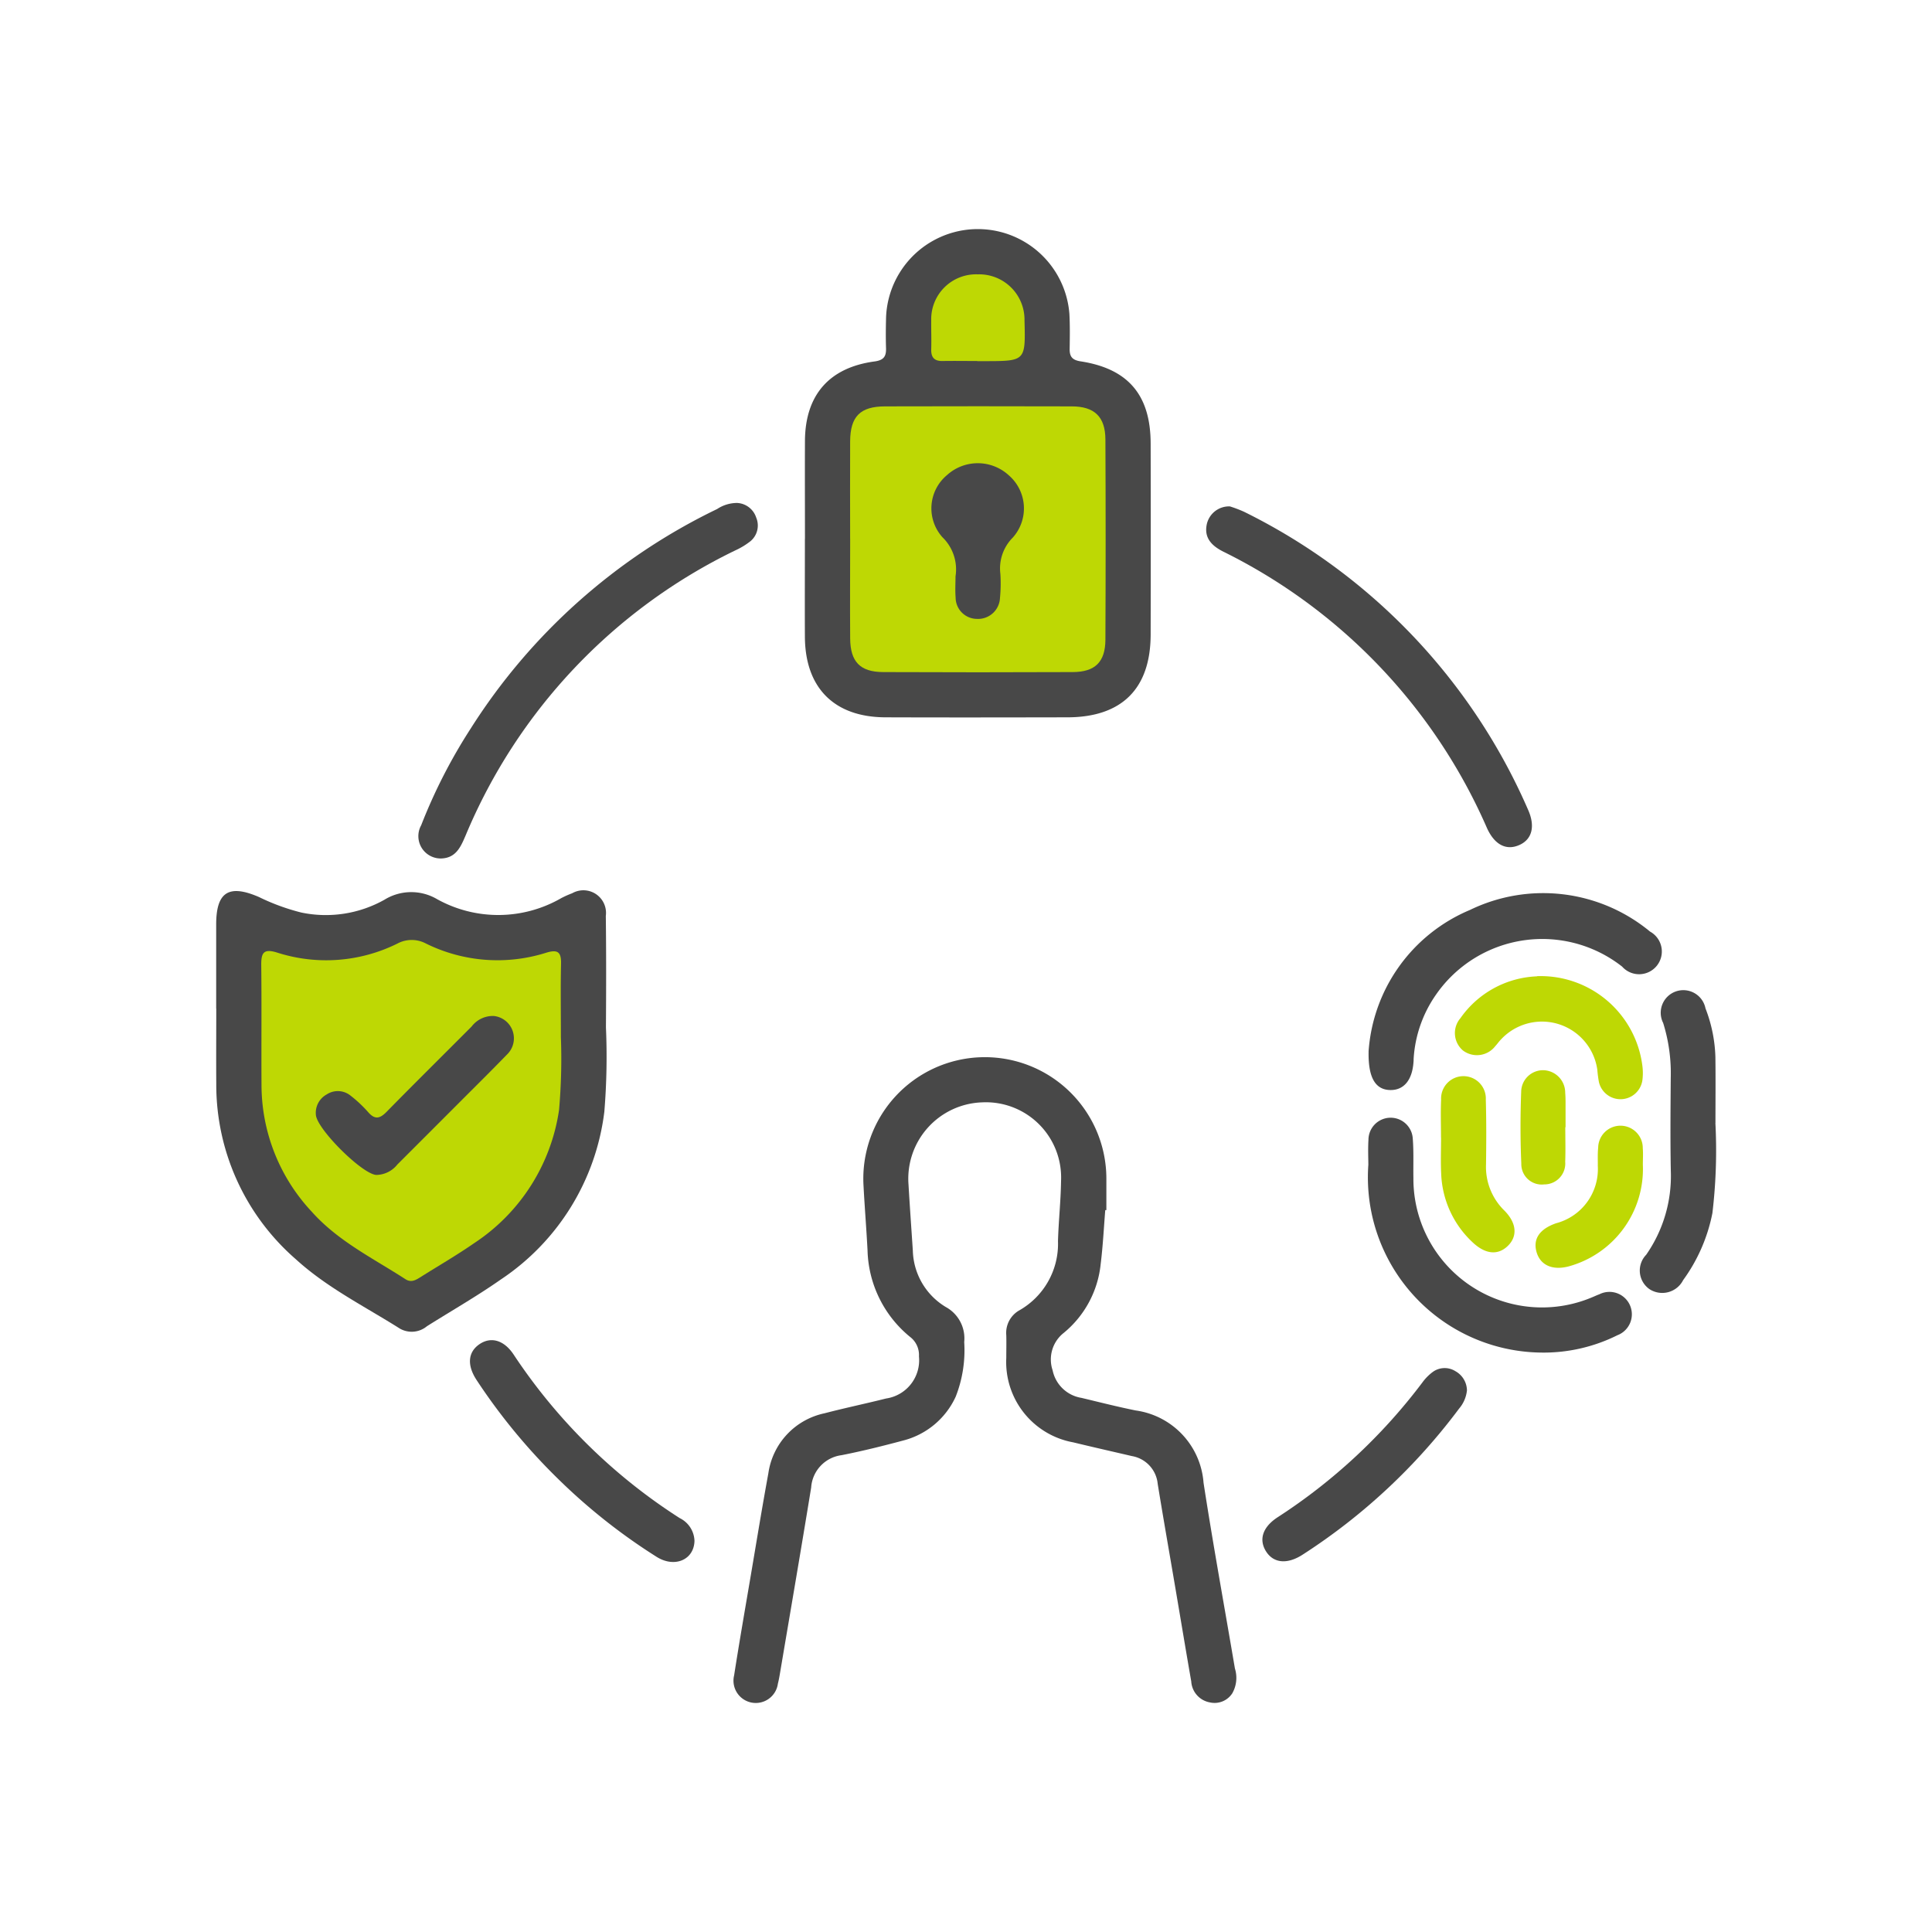 <svg xmlns="http://www.w3.org/2000/svg" xmlns:xlink="http://www.w3.org/1999/xlink" width="134" height="134" viewBox="0 0 134 134">
  <defs>
    <clipPath id="clip-path">
      <rect id="Rectangle_5645" data-name="Rectangle 5645" width="104.013" height="102.225" fill="#484848"/>
    </clipPath>
  </defs>
  <g id="Group_21201" data-name="Group 21201" transform="translate(-656 -1708)">
    <rect id="Rectangle_5643" data-name="Rectangle 5643" width="134" height="134" transform="translate(656 1708)" fill="none"/>
    <g id="Group_21200" data-name="Group 21200" transform="translate(670.994 1723.887)">
      <g id="Group_21199" data-name="Group 21199" clip-path="url(#clip-path)">
        <path id="Path_15530" data-name="Path 15530" d="M197.339,285.144c-.1,1.249-.163,2.5-.318,3.747a7.105,7.105,0,0,1-2.556,4.772,2.346,2.346,0,0,0-.777,2.6,2.432,2.432,0,0,0,2,1.912c1.254.3,2.5.618,3.767.874a5.473,5.473,0,0,1,4.7,5.011c.663,4.3,1.448,8.589,2.176,12.882a2.177,2.177,0,0,1-.179,1.719,1.462,1.462,0,0,1-1.549.637,1.573,1.573,0,0,1-1.3-1.455c-.371-2.128-.724-4.259-1.086-6.389-.414-2.439-.844-4.875-1.241-7.316a2.163,2.163,0,0,0-1.787-1.926c-1.357-.316-2.717-.624-4.071-.952a5.662,5.662,0,0,1-4.644-5.861c0-.523.014-1.046,0-1.568a1.794,1.794,0,0,1,.93-1.741,5.306,5.306,0,0,0,2.656-4.79c.041-1.393.194-2.783.213-4.175a5.221,5.221,0,0,0-5.464-5.447,5.3,5.3,0,0,0-5.116,5.708c.089,1.531.2,3.06.3,4.59a4.705,4.705,0,0,0,2.291,3.9,2.476,2.476,0,0,1,1.272,2.426,8.793,8.793,0,0,1-.588,3.785,5.507,5.507,0,0,1-3.651,3.048c-1.413.378-2.836.733-4.27,1.015a2.423,2.423,0,0,0-2.106,2.244c-.689,4.23-1.415,8.453-2.129,12.678-.052.309-.1.62-.179.923a1.547,1.547,0,1,1-3.036-.573c.354-2.272.749-4.537,1.134-6.8.408-2.4.8-4.812,1.24-7.21a4.969,4.969,0,0,1,3.9-4.169c1.415-.37,2.849-.668,4.268-1.025a2.68,2.68,0,0,0,2.278-2.923,1.574,1.574,0,0,0-.616-1.349,8.011,8.011,0,0,1-2.95-6c-.078-1.5-.2-2.99-.279-4.487a8.429,8.429,0,1,1,16.844-.5c0,.731,0,1.462,0,2.194h-.074" transform="translate(-135.674 -217.108)" fill="#484848"/>
        <path id="Path_15531" data-name="Path 15531" d="M195.178,21.483c0-2.264-.01-4.527,0-6.791.018-3.169,1.672-5.083,4.823-5.509.647-.087.82-.352.8-.933-.023-.73-.015-1.463.005-2.194a6.37,6.37,0,0,1,12.715-.151c.041.8.03,1.6.017,2.4-.009.54.175.781.76.871,3.3.507,4.85,2.339,4.857,5.692q.014,6.634,0,13.268c-.009,3.741-2,5.721-5.762,5.729-4.214.008-8.428.015-12.641,0-3.549-.015-5.561-2.044-5.578-5.591-.011-2.264,0-4.527,0-6.791" transform="translate(-154.342 0)" fill="#484848"/>
        <path id="Path_15532" data-name="Path 15532" d="M0,227.57c0-1.951,0-3.9,0-5.852.005-2.237.88-2.788,2.969-1.883a14.843,14.843,0,0,0,2.937,1.075,8.3,8.3,0,0,0,5.766-.889,3.536,3.536,0,0,1,3.649-.039,8.743,8.743,0,0,0,8.607-.068,6.449,6.449,0,0,1,.763-.341,1.569,1.569,0,0,1,2.333,1.571c.032,2.577.026,5.155.009,7.733a46.614,46.614,0,0,1-.111,5.846,16.367,16.367,0,0,1-7.187,11.643c-1.652,1.158-3.412,2.162-5.12,3.239a1.653,1.653,0,0,1-1.868.166c-2.44-1.542-5.052-2.837-7.206-4.8A16.034,16.034,0,0,1,.006,232.8c-.013-1.741,0-3.483,0-5.225" transform="translate(0 -173.505)" fill="#484848"/>
        <path id="Path_15533" data-name="Path 15533" d="M68.764,115.43a1.55,1.55,0,0,1-1.381-2.305,37.334,37.334,0,0,1,3.423-6.69A41.629,41.629,0,0,1,87.913,91.191a2.508,2.508,0,0,1,1.38-.419,1.467,1.467,0,0,1,1.328,1.021,1.415,1.415,0,0,1-.391,1.624,5.1,5.1,0,0,1-1.066.648,38.365,38.365,0,0,0-18.7,19.77c-.338.786-.665,1.567-1.7,1.595" transform="translate(-53.164 -71.775)" fill="#484848"/>
        <path id="Path_15534" data-name="Path 15534" d="M329.842,91.945a8.855,8.855,0,0,1,.976.37,41.463,41.463,0,0,1,19.7,20.659c.515,1.151.283,2.043-.566,2.44-.915.428-1.749.023-2.286-1.173a38.569,38.569,0,0,0-18.3-19.167c-.785-.4-1.327-.945-1.128-1.888a1.582,1.582,0,0,1,1.607-1.241" transform="translate(-259.532 -72.709)" fill="#484848"/>
        <path id="Path_15535" data-name="Path 15535" d="M381.911,297.78c0-.409-.032-1.072.008-1.732a1.538,1.538,0,0,1,3.074-.057c.07.9.028,1.81.043,2.715a8.922,8.922,0,0,0,12.409,8.272c.162-.065.318-.143.483-.2a1.554,1.554,0,1,1,1.253,2.839,11.462,11.462,0,0,1-5.353,1.2,12.153,12.153,0,0,1-11.916-13.038" transform="translate(-301.999 -232.893)" fill="#484848"/>
        <path id="Path_15536" data-name="Path 15536" d="M382.037,231.145a11.5,11.5,0,0,1,7.032-9.832,11.631,11.631,0,0,1,12.491,1.5,1.576,1.576,0,1,1-1.935,2.43,8.967,8.967,0,0,0-12.906,1.937,8.661,8.661,0,0,0-1.557,4.479c0,.069,0,.139-.009.209-.087,1.245-.667,1.945-1.6,1.935-.989-.011-1.549-.771-1.513-2.656" transform="translate(-302.11 -174.087)" fill="#484848"/>
        <path id="Path_15537" data-name="Path 15537" d="M477.238,261.516a36.725,36.725,0,0,1-.208,6.248A11.733,11.733,0,0,1,475,272.413a1.626,1.626,0,0,1-2.33.628,1.573,1.573,0,0,1-.233-2.387,9.544,9.544,0,0,0,1.709-5.8c-.042-2.157-.021-4.315-.005-6.473a11.673,11.673,0,0,0-.526-3.805,1.567,1.567,0,1,1,2.935-1.013,10.1,10.1,0,0,1,.687,3.36c.021,1.531.005,3.062.005,4.593" transform="translate(-373.255 -199.512)" fill="#484848"/>
        <path id="Path_15538" data-name="Path 15538" d="M99.709,382.282c-.032,1.31-1.372,1.893-2.623,1.108a40.822,40.822,0,0,1-6.859-5.431,41.316,41.316,0,0,1-5.629-6.832c-.68-1.033-.6-1.936.188-2.481s1.7-.312,2.382.715A39,39,0,0,0,98.683,380.7a1.824,1.824,0,0,1,1.026,1.582" transform="translate(-66.535 -291.295)" fill="#484848"/>
        <path id="Path_15539" data-name="Path 15539" d="M361.031,379.167a2.3,2.3,0,0,1-.543,1.248,41.684,41.684,0,0,1-10.844,10.125c-1.078.7-2.04.6-2.556-.238-.5-.814-.224-1.676.819-2.354a39.251,39.251,0,0,0,10.026-9.333,3.4,3.4,0,0,1,.725-.739,1.4,1.4,0,0,1,1.575-.056,1.549,1.549,0,0,1,.8,1.348" transform="translate(-274.282 -298.604)" fill="#484848"/>
        <path id="Path_15540" data-name="Path 15540" d="M416.379,247.683a7.113,7.113,0,0,1,7.308,6.192,3.863,3.863,0,0,1,.015.936,1.535,1.535,0,0,1-3.029.2,8.243,8.243,0,0,1-.107-.825,3.877,3.877,0,0,0-6.676-2.12c-.147.147-.264.323-.406.475a1.607,1.607,0,0,1-2.234.3,1.584,1.584,0,0,1-.178-2.246,6.8,6.8,0,0,1,5.307-2.9" transform="translate(-324.772 -195.865)" fill="#bed804"/>
        <path id="Path_15541" data-name="Path 15541" d="M406.01,285.054c0-.87-.032-1.741.008-2.609a1.552,1.552,0,1,1,3.1,0c.043,1.495.035,2.992.015,4.488a4.231,4.231,0,0,0,1.269,3.2c.865.868.929,1.795.234,2.463s-1.577.574-2.479-.3a6.842,6.842,0,0,1-2.135-4.733c-.041-.833-.007-1.669-.007-2.5h-.006" transform="translate(-321.059 -222.061)" fill="#bed804"/>
        <path id="Path_15542" data-name="Path 15542" d="M444.841,300.094a7,7,0,0,1-5.107,7.042c-1.15.316-2.01-.065-2.27-1-.25-.9.22-1.585,1.36-1.982a3.884,3.884,0,0,0,2.892-3.983c.007-.417-.018-.838.026-1.251a1.547,1.547,0,0,1,3.094.031c.032.38.005.765.005,1.147" transform="translate(-345.89 -235.199)" fill="#bed804"/>
        <path id="Path_15543" data-name="Path 15543" d="M435.522,282.833c0,.8.024,1.6-.006,2.392a1.451,1.451,0,0,1-1.461,1.569,1.417,1.417,0,0,1-1.584-1.432c-.072-1.66-.071-3.328-.009-4.989a1.516,1.516,0,0,1,1.56-1.5,1.559,1.559,0,0,1,1.494,1.565c.035.413.021.831.024,1.247,0,.381,0,.763,0,1.144h-.018" transform="translate(-341.95 -220.532)" fill="#bed804"/>
        <path id="Path_15544" data-name="Path 15544" d="M210.155,67.96c0-2.263-.013-4.527,0-6.79.013-1.722.7-2.413,2.416-2.418q6.476-.019,12.953,0c1.578,0,2.329.722,2.336,2.293q.033,6.946,0,13.893c-.008,1.543-.716,2.235-2.259,2.242q-6.581.029-13.162,0c-1.589-.007-2.269-.714-2.282-2.327-.018-2.3,0-4.6,0-6.894" transform="translate(-166.185 -46.453)" fill="#bed804"/>
        <path id="Path_15545" data-name="Path 15545" d="M240.26,21.011c-.8,0-1.6-.013-2.4,0-.58.013-.81-.251-.793-.818.02-.659-.008-1.319,0-1.979A3.113,3.113,0,0,1,240.289,15a3.146,3.146,0,0,1,3.248,3.2c.073,2.817.073,2.817-2.756,2.82h-.521Z" transform="translate(-187.473 -11.859)" fill="#bed804"/>
        <path id="Path_15546" data-name="Path 15546" d="M35.715,242.373a40.473,40.473,0,0,1-.125,5.1,13.367,13.367,0,0,1-5.888,9.241c-1.2.834-2.47,1.566-3.707,2.346-.331.208-.655.413-1.057.154-2.245-1.452-4.679-2.637-6.5-4.681a12.883,12.883,0,0,1-3.485-8.719c-.018-2.786.014-5.572-.018-8.358-.01-.855.136-1.2,1.114-.892a11.109,11.109,0,0,0,8.335-.632,2.1,2.1,0,0,1,1.973,0,11.2,11.2,0,0,0,8.336.64c.819-.252,1.055-.043,1.035.777-.038,1.566-.011,3.134-.011,5.024" transform="translate(-11.809 -186.378)" fill="#bed804"/>
        <path id="Path_15547" data-name="Path 15547" d="M238.753,85.474a3.107,3.107,0,0,0-.908-2.716,3,3,0,0,1,.316-4.308,3.176,3.176,0,0,1,4.283.01,3.035,3.035,0,0,1,.284,4.32,3.029,3.029,0,0,0-.864,2.517,10.373,10.373,0,0,1-.027,1.67,1.522,1.522,0,0,1-1.608,1.455,1.488,1.488,0,0,1-1.469-1.485c-.041-.484-.007-.975-.007-1.462" transform="translate(-187.474 -61.384)" fill="#484848"/>
        <path id="Path_15548" data-name="Path 15548" d="M37.245,271.872c-.969-.023-4.17-3.207-4.209-4.188a1.453,1.453,0,0,1,.751-1.395,1.4,1.4,0,0,1,1.665.089,8.782,8.782,0,0,1,1.215,1.142c.464.53.808.45,1.274-.024,1.951-1.99,3.935-3.947,5.9-5.92a1.848,1.848,0,0,1,1.544-.729,1.559,1.559,0,0,1,.9,2.682c-1.067,1.1-2.157,2.178-3.24,3.262q-2.178,2.182-4.359,4.36a1.89,1.89,0,0,1-1.448.72" transform="translate(-26.123 -206.267)" fill="#484848"/>
      </g>
    </g>
  </g>
</svg>
